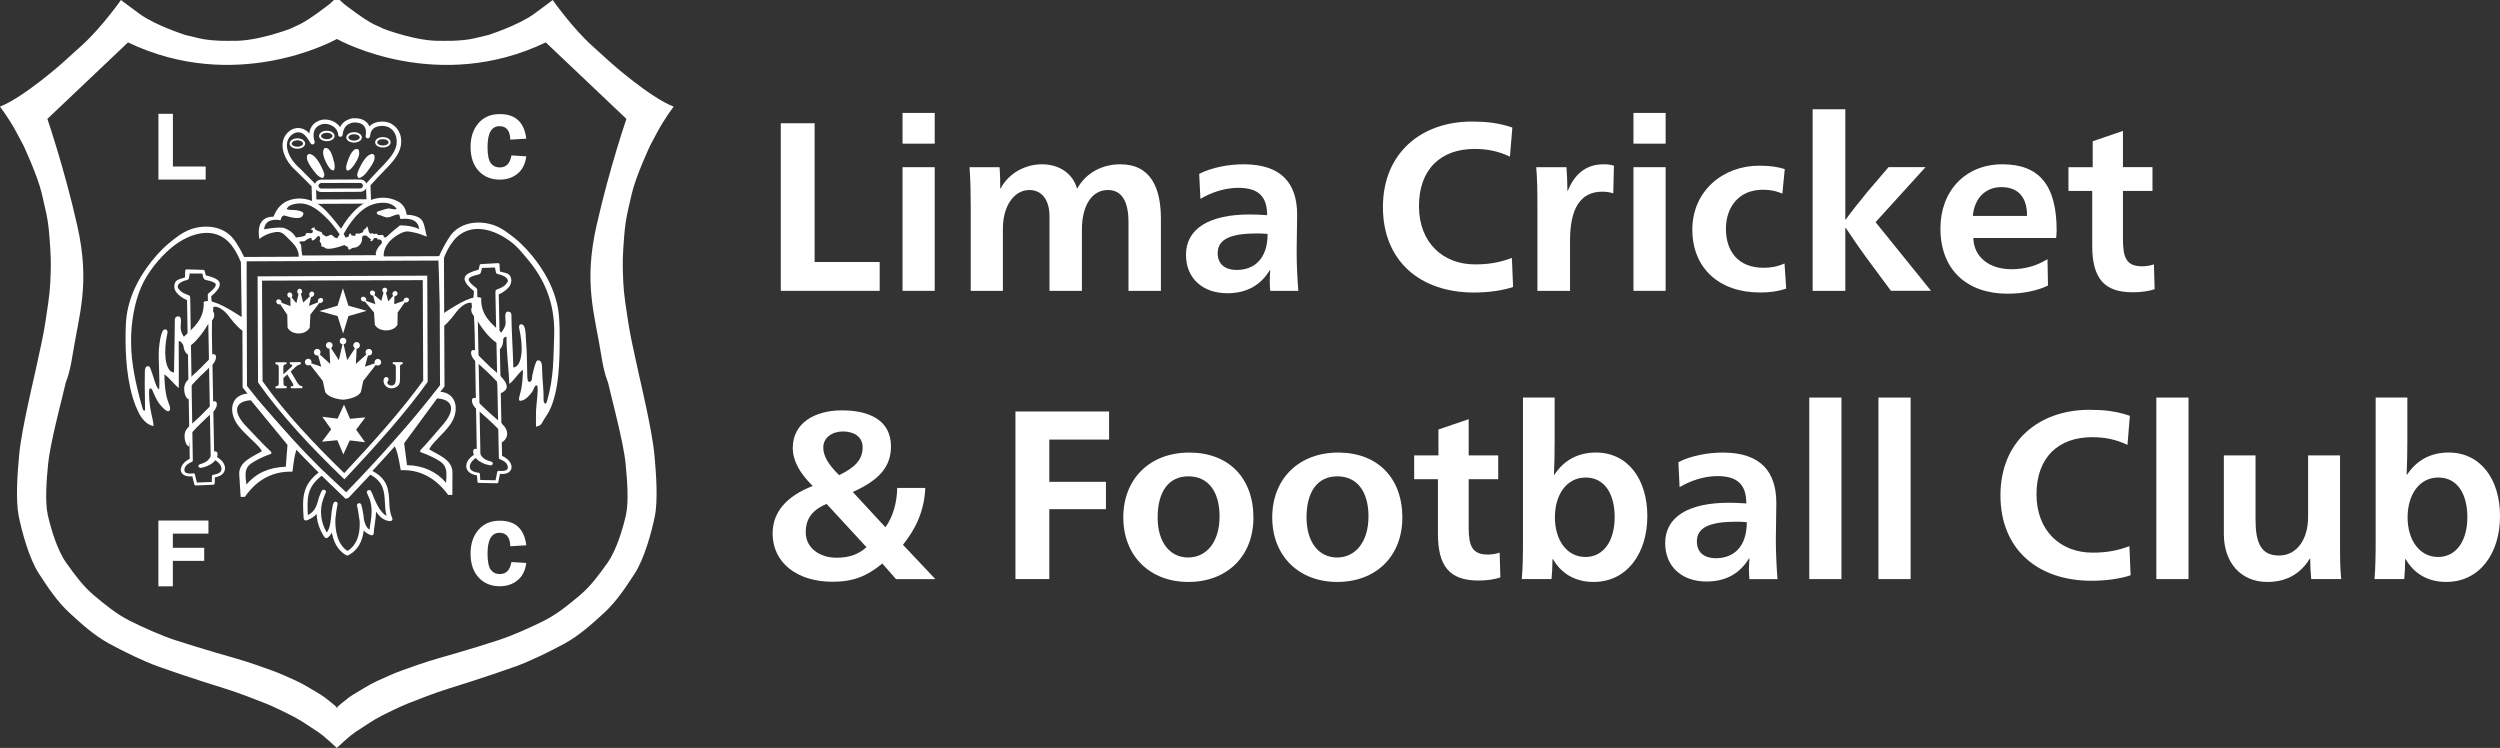<svg width="244" height="73" viewBox="0 0 244 73" fill="none" xmlns="http://www.w3.org/2000/svg">
<rect x="0" y="0" width="244" height="73" fill="#333333" stroke="none"/>
<g clip-path="url(#clip0_572_3497)">
<path d="M76.204 12.029H79.507V25.573H85.856V28.386H76.204V12.029Z" fill="white"/>
<path d="M88.088 14.021V11.021H91.228V14.021H88.088ZM88.088 16.317H91.228V28.386H88.088V16.314V16.317Z" fill="white"/>
<path d="M97.675 18.379C98.448 16.901 100.066 16.035 101.704 16.035C103.343 16.035 104.704 16.901 105.124 18.424C105.992 16.856 107.583 16.035 109.343 16.035C112.344 16.035 113.304 18.379 113.304 21.356V28.386H110.14V21.686C110.14 19.601 109.459 18.545 108.124 18.545C106.625 18.545 105.594 19.975 105.594 22.411V28.386H102.43V21.1C102.43 19.601 101.749 18.545 100.461 18.545C99.007 18.545 97.883 20.068 97.883 22.295V28.389H94.743V20.07C94.743 18.922 94.72 17.611 94.627 16.32H97.556C97.604 16.835 97.625 17.774 97.625 18.384H97.672L97.675 18.379Z" fill="white"/>
<path d="M117.041 16.972C118.26 16.339 119.946 16.035 121.376 16.035C125.126 16.035 126.601 17.956 126.601 20.957C126.601 21.87 126.553 23.628 126.553 24.544C126.553 25.974 126.648 27.589 126.717 28.386H123.975C123.951 28.199 123.928 27.776 123.928 27.425C123.928 27.146 123.951 26.747 123.975 26.372H123.928C123.107 27.732 121.795 28.621 119.782 28.621C117.439 28.621 115.753 27.214 115.753 24.871C115.753 22.34 117.98 20.933 121.962 20.933C122.455 20.933 123.11 20.957 123.672 21.002C123.672 19.152 122.803 18.331 120.838 18.331C119.574 18.331 118.215 18.777 117.159 19.408L117.043 16.972H117.041ZM122.687 22.783C120.204 22.783 118.845 23.298 118.845 24.705C118.845 25.76 119.526 26.346 120.719 26.346C122.36 26.346 123.719 25.314 123.719 22.831C123.276 22.786 123.041 22.786 122.69 22.786L122.687 22.783Z" fill="white"/>
<path d="M147.673 28.009C146.644 28.362 145.259 28.55 143.855 28.55C138.583 28.55 134.973 25.457 134.973 20.207C134.973 14.958 138.699 11.865 143.644 11.865C145.048 11.865 146.243 11.981 147.605 12.451L147.37 15.286C146.198 14.745 145.167 14.536 143.903 14.536C140.647 14.536 138.491 16.502 138.491 20.112C138.491 23.723 140.881 25.805 143.95 25.805C145.146 25.805 146.27 25.665 147.56 25.172L147.676 28.006L147.673 28.009Z" fill="white"/>
<path d="M153.025 18.614C153.658 17.02 154.782 16.035 156.492 16.035C156.867 16.035 157.194 16.059 157.521 16.175L157.453 18.872C157.102 18.753 156.772 18.709 156.376 18.709C154.268 18.709 153.236 20.324 153.236 23.464V28.386H150.051V19.904C150.051 18.64 150.027 17.326 149.935 16.317H152.888C152.935 16.859 152.98 17.959 152.98 18.614H153.027H153.025Z" fill="white"/>
<path d="M159.426 14.021V11.021H162.566V14.021H159.426ZM159.426 16.317H162.566V28.386H159.426V16.314V16.317Z" fill="white"/>
<path d="M173.955 18.893C173.393 18.658 172.831 18.518 172.058 18.518C169.691 18.518 168.451 20.229 168.451 22.337C168.451 24.446 169.575 26.135 172.129 26.135C172.855 26.135 173.488 26.019 174.169 25.713L174.332 28.172C173.536 28.431 172.81 28.547 171.778 28.547C167.773 28.547 165.171 26.156 165.171 22.406C165.171 18.656 168.147 16.172 171.686 16.172C172.67 16.172 173.443 16.267 174.193 16.5L173.958 18.891L173.955 18.893Z" fill="white"/>
<path d="M182.209 25.222C181.576 24.356 180.687 23.066 180.148 22.245H180.101V28.386H176.913V10.667H180.101V21.424H180.148C180.642 20.722 181.602 19.526 182.257 18.729L184.32 16.315H187.93L183.056 21.683L188.468 28.383H184.555L182.212 25.219L182.209 25.222Z" fill="white"/>
<path d="M192.595 23.229C192.643 25.079 194.141 26.277 196.321 26.277C197.656 26.277 198.828 25.924 199.836 25.293L199.883 27.872C198.851 28.365 197.469 28.666 195.946 28.666C191.986 28.666 189.386 26.349 189.386 22.293C189.386 18.658 191.801 16.035 195.432 16.035C199.063 16.035 200.728 18.12 200.728 22.48C200.728 22.667 200.704 23.066 200.68 23.229H192.598H192.595ZM197.843 21.073C197.843 19.107 196.859 18.263 195.313 18.263C193.93 18.263 192.714 19.199 192.548 21.073H197.843Z" fill="white"/>
<path d="M201.881 18.637V16.317H204.248V13.787L207.2 12.778V16.315H210.082V18.634H207.2V23.345C207.2 25.172 207.551 25.992 209.074 25.992C209.449 25.992 209.871 25.921 210.222 25.805L210.293 28.22C209.707 28.431 208.934 28.526 208.137 28.526C205.372 28.526 204.2 27.167 204.2 23.979V18.637H201.881Z" fill="white"/>
<path d="M90.308 47.614C90.215 49.982 89.276 51.739 88.128 53.17L91.292 56.521H87.45L86.115 54.999C84.616 56.242 83.257 56.78 81.265 56.78C77.774 56.78 75.407 54.906 75.407 52.072C75.407 49.987 76.742 48.438 79.32 47.432C78.056 46.189 77.375 44.97 77.375 43.706C77.375 41.315 79.484 40.051 82.18 40.051C84.877 40.051 86.959 41.035 86.959 43.566C86.959 45.63 85.719 46.894 83.233 48.018L86.418 51.462C87.144 50.454 87.545 49.095 87.566 47.62H90.308V47.614ZM80.679 49.185C79.085 49.842 78.639 50.826 78.639 51.95C78.639 53.521 80.046 54.434 81.639 54.434C82.763 54.434 83.724 54.175 84.568 53.405L80.679 49.185ZM84.194 43.656C84.194 42.6 83.305 42.109 82.273 42.109C81.241 42.109 80.352 42.695 80.352 43.679C80.352 44.429 80.75 45.25 81.898 46.374C83.397 45.648 84.194 44.896 84.194 43.656Z" fill="white"/>
<path d="M99.108 40.161H108.246V42.903H102.411V47.026H107.94V49.696H102.411V56.516H99.108V40.159V40.161Z" fill="white"/>
<path d="M122.334 50.52C122.334 54.291 119.756 56.798 115.982 56.798C112.209 56.798 109.634 54.246 109.634 50.496C109.634 46.746 112.212 44.17 116.077 44.17C119.943 44.17 122.334 46.678 122.334 50.52ZM112.985 50.52C112.985 52.887 114.156 54.41 115.961 54.41C117.766 54.41 119.03 52.885 119.03 50.404C119.03 47.923 117.882 46.49 115.985 46.49C114.088 46.49 112.985 47.942 112.985 50.52Z" fill="white"/>
<path d="M136.868 50.52C136.868 54.291 134.29 56.798 130.519 56.798C126.748 56.798 124.17 54.246 124.17 50.496C124.17 46.746 126.748 44.17 130.614 44.17C134.48 44.17 136.871 46.678 136.871 50.52H136.868ZM127.519 50.52C127.519 52.887 128.69 54.41 130.495 54.41C132.3 54.41 133.564 52.885 133.564 50.404C133.564 47.923 132.416 46.49 130.516 46.49C128.617 46.49 127.516 47.942 127.516 50.52H127.519Z" fill="white"/>
<path d="M138.024 46.77V44.45H140.391V41.919L143.343 40.911V44.447H146.225V46.767H143.343V51.478C143.343 53.304 143.694 54.125 145.217 54.125C145.591 54.125 146.014 54.054 146.365 53.938L146.436 56.352C145.85 56.564 145.077 56.659 144.28 56.659C141.515 56.659 140.343 55.297 140.343 52.111V46.77H138.024Z" fill="white"/>
<path d="M151.523 54.574C151.523 55.252 151.476 56.049 151.431 56.519H148.526C148.621 55.51 148.642 54.175 148.642 52.911V38.802H151.734V42.972C151.734 44.146 151.711 45.41 151.666 46.324H151.713C152.626 44.941 153.985 44.167 155.766 44.167C158.859 44.167 160.78 46.746 160.78 50.377C160.78 54.009 158.788 56.798 155.532 56.798C153.703 56.798 152.368 55.954 151.571 54.574H151.523ZM151.758 50.496C151.758 52.721 152.93 54.362 154.735 54.362C156.54 54.362 157.592 52.747 157.592 50.472C157.592 48.197 156.608 46.606 154.758 46.606C152.909 46.606 151.758 48.269 151.758 50.496Z" fill="white"/>
<path d="M163.809 45.107C165.028 44.474 166.714 44.17 168.145 44.17C171.894 44.17 173.369 46.092 173.369 49.092C173.369 50.005 173.322 51.763 173.322 52.679C173.322 54.109 173.417 55.724 173.485 56.521H170.744C170.72 56.334 170.696 55.912 170.696 55.561C170.696 55.281 170.72 54.883 170.744 54.508H170.696C169.876 55.867 168.564 56.756 166.551 56.756C164.208 56.756 162.522 55.35 162.522 53.006C162.522 50.475 164.749 49.069 168.73 49.069C169.224 49.069 169.878 49.092 170.44 49.137C170.44 47.287 169.572 46.466 167.606 46.466C166.342 46.466 164.983 46.912 163.928 47.546L163.812 45.11L163.809 45.107ZM169.456 50.919C166.973 50.919 165.614 51.433 165.614 52.84C165.614 53.893 166.295 54.481 167.488 54.481C169.129 54.481 170.488 53.45 170.488 50.966C170.045 50.921 169.81 50.921 169.459 50.921L169.456 50.919Z" fill="white"/>
<path d="M176.586 38.802H179.726V56.519H176.586V38.802Z" fill="white"/>
<path d="M183.336 38.802H186.476V56.519H183.336V38.802Z" fill="white"/>
<path d="M207.945 56.144C206.915 56.495 205.53 56.682 204.126 56.682C198.854 56.682 195.244 53.589 195.244 48.34C195.244 43.091 198.97 39.998 203.915 39.998C205.319 39.998 206.514 40.114 207.876 40.584L207.641 43.418C206.469 42.877 205.438 42.669 204.174 42.669C200.918 42.669 198.762 44.635 198.762 48.245C198.762 51.855 201.152 53.938 204.221 53.938C205.417 53.938 206.541 53.795 207.831 53.304L207.947 56.141L207.945 56.144Z" fill="white"/>
<path d="M210.459 38.802H213.599V56.519H210.459V38.802Z" fill="white"/>
<path d="M225.437 54.526C224.663 55.769 223.421 56.798 221.289 56.798C218.734 56.798 217.048 54.948 217.048 52.111V44.447H220.141V50.705C220.141 52.816 220.584 54.22 222.413 54.22C224.241 54.22 225.27 52.557 225.27 50.47V44.447H228.387V52.929C228.387 54.193 228.387 55.508 228.503 56.516H225.574C225.526 56.022 225.481 55.32 225.481 54.523H225.434L225.437 54.526Z" fill="white"/>
<path d="M234.746 54.574C234.746 55.252 234.698 56.049 234.654 56.519H231.748C231.843 55.51 231.865 54.175 231.865 52.911V38.802H234.957V42.972C234.957 44.146 234.933 45.41 234.888 46.324H234.936C235.849 44.941 237.208 44.167 238.989 44.167C242.082 44.167 244.003 46.746 244.003 50.377C244.003 54.009 242.01 56.798 238.754 56.798C236.926 56.798 235.59 55.954 234.793 54.574H234.746ZM234.981 50.496C234.981 52.721 236.152 54.362 237.957 54.362C239.762 54.362 240.815 52.747 240.815 50.472C240.815 48.197 239.831 46.606 237.981 46.606C236.131 46.606 234.981 48.269 234.981 50.496Z" fill="white"/>
<path d="M60.989 22.311C60.878 23.361 60.751 25.198 60.783 26.145C60.815 27.093 60.812 28.051 61.039 29.613C61.266 31.175 61.406 32.112 61.662 33.347C61.92 34.58 62.416 36.813 62.416 36.813C62.416 36.813 62.883 38.834 63.102 39.913C63.321 40.993 63.733 42.869 63.883 44.519C64.034 46.168 64.229 48.805 63.915 50.367C63.601 51.929 62.889 54.529 61.947 55.98C61.005 57.432 60.11 58.759 58.952 59.823C57.793 60.886 56.572 62 55.118 62.8C53.661 63.599 51.693 64.549 50.379 65.022C49.064 65.497 47.223 66.114 45.856 66.55C44.489 66.985 42.966 67.442 41.594 67.967C40.222 68.495 39.452 68.78 38.565 69.213C37.681 69.646 36.887 69.989 35.847 70.688C34.807 71.39 34.572 71.443 33.588 72.343C33.237 72.662 33.016 72.865 32.871 72.997C32.725 72.865 32.504 72.662 32.153 72.343C31.169 71.443 30.934 71.387 29.894 70.688C28.854 69.986 28.06 69.646 27.176 69.213C26.292 68.78 25.522 68.492 24.147 67.967C22.775 67.439 21.252 66.985 19.885 66.55C18.518 66.114 16.677 65.497 15.363 65.022C14.049 64.547 12.077 63.597 10.623 62.8C9.167 62 7.948 60.886 6.789 59.823C5.631 58.759 4.737 57.432 3.794 55.98C2.852 54.529 2.14 51.929 1.826 50.367C1.512 48.805 1.707 46.166 1.858 44.519C2.008 42.872 2.42 40.99 2.639 39.913C2.858 38.837 3.325 36.813 3.325 36.813C3.325 36.813 3.824 34.58 4.079 33.347C4.338 32.115 4.478 31.175 4.702 29.613C4.929 28.051 4.926 27.09 4.958 26.145C4.99 25.198 4.866 23.361 4.752 22.311C4.642 21.26 4.496 20.701 4.09 18.933C3.684 17.165 2.285 14.185 2.285 14.185L1.573 12.855C0.86 11.525 -0.005 10.406 -0.005 10.406C2.309 9.506 6.082 6.154 6.082 6.154L7.998 4.42C9.916 2.692 11.806 -0 11.806 -0C11.806 -0 12.091 0.235 13.624 1.356C15.157 2.478 18.086 3.415 18.086 3.415L19.434 3.737C20.783 4.059 22.709 3.98 22.709 3.98C25.015 4.072 28.285 2.821 28.285 2.821L29.224 2.388C30.163 1.958 32.158 0.401 32.158 0.401L32.876 -0.259L33.594 0.401C33.594 0.401 35.586 1.955 36.525 2.388L37.465 2.821C37.465 2.821 40.734 4.072 43.04 3.98C43.04 3.98 44.967 4.059 46.315 3.737L47.663 3.415C47.663 3.415 50.592 2.475 52.125 1.356C53.658 0.235 53.943 -0 53.943 -0C53.943 -0 55.83 2.692 57.746 4.426L59.661 6.159C59.661 6.159 63.435 9.511 65.749 10.411C65.749 10.411 64.883 11.53 64.171 12.86L63.459 14.19C63.459 14.19 62.06 17.17 61.654 18.938C61.247 20.706 61.102 21.263 60.991 22.316L60.989 22.311ZM59.355 37.369L59.049 36.002C59.134 36.39 59.245 36.889 59.355 37.369ZM59.371 37.433L59.355 37.369C59.363 37.401 59.369 37.42 59.371 37.433ZM59.377 37.456C59.377 37.456 59.374 37.446 59.371 37.433L59.377 37.456ZM61.073 45.371C60.936 43.999 60.561 42.434 60.361 41.537C60.16 40.639 59.735 38.956 59.735 38.956C59.735 38.956 59.548 38.19 59.353 37.372V37.367C59.305 37.177 58.994 36.623 58.696 34.749C58.041 30.629 56.938 27.7 58.221 22.02C59.503 16.344 61.139 11.604 61.139 11.604L53.268 4.138C42.821 9.142 33.369 4.075 32.892 3.811V3.797C32.892 3.797 32.884 3.803 32.881 3.803C32.879 3.803 32.871 3.797 32.871 3.797V3.811C32.393 4.072 22.941 9.139 12.494 4.138L4.623 11.604C4.623 11.604 6.259 16.344 7.541 22.02C8.824 27.702 7.721 30.629 7.066 34.749C6.768 36.623 6.457 37.179 6.409 37.367V37.372C6.214 38.19 6.027 38.956 6.027 38.956C6.027 38.956 5.602 40.639 5.401 41.537C5.201 42.434 4.826 43.999 4.689 45.371C4.552 46.743 4.375 48.939 4.66 50.24C4.945 51.541 5.594 53.705 6.452 54.914C7.309 56.123 8.125 57.229 9.18 58.113C10.236 58.997 11.347 59.926 12.674 60.591C13.998 61.256 15.795 62.048 16.991 62.441C18.189 62.837 19.867 63.349 21.112 63.713C22.358 64.074 23.746 64.454 24.997 64.892C26.247 65.331 26.949 65.568 27.757 65.93C28.564 66.291 29.285 66.576 30.232 67.159C31.179 67.743 31.393 67.788 32.29 68.537C32.522 68.73 32.688 68.87 32.815 68.975V69.081C32.834 69.065 32.857 69.046 32.879 69.028C32.9 69.046 32.923 69.065 32.942 69.081V68.975C33.069 68.87 33.237 68.73 33.467 68.537C34.364 67.788 34.578 67.743 35.525 67.159C36.472 66.576 37.195 66.291 38 65.93C38.808 65.568 39.51 65.331 40.76 64.892C42.011 64.454 43.399 64.074 44.645 63.713C45.89 63.351 47.568 62.837 48.766 62.441C49.964 62.045 51.758 61.256 53.083 60.591C54.408 59.926 55.521 58.997 56.577 58.113C57.632 57.229 58.448 56.123 59.305 54.914C60.163 53.705 60.812 51.541 61.097 50.24C61.382 48.939 61.205 46.743 61.068 45.371H61.073ZM6.415 37.369C6.523 36.889 6.636 36.39 6.721 36.002L6.415 37.369ZM6.394 37.456L6.399 37.433C6.396 37.446 6.394 37.454 6.394 37.456ZM6.399 37.433C6.402 37.42 6.407 37.401 6.415 37.369L6.399 37.433Z" fill="white"/>
<path d="M38.272 12.132V12.124H38.269C38.222 12.095 38.159 12.071 38.098 12.031C38.037 12.005 37.974 11.984 37.91 11.957C37.589 11.854 37.235 11.833 36.844 11.91C36.523 11.984 36.256 12.121 36.048 12.34C36.011 12.229 35.953 12.132 35.884 12.044C35.686 11.812 35.412 11.638 35.047 11.575C34.921 11.548 34.8 11.54 34.66 11.54C34.475 11.527 34.322 11.548 34.177 11.598C34.047 11.641 33.902 11.707 33.768 11.775L33.76 11.783H33.747V11.794L33.712 11.815H33.707C33.646 11.847 33.599 11.892 33.549 11.934L33.543 11.944L33.404 12.074C33.324 12.171 33.256 12.282 33.198 12.401C33.042 12.195 32.842 12.018 32.62 11.894C32.309 11.72 31.952 11.654 31.622 11.667C31.459 11.68 31.303 11.707 31.153 11.77C31.063 11.804 30.968 11.857 30.865 11.91C30.775 11.968 30.683 12.034 30.609 12.108C30.38 12.34 30.221 12.636 30.187 13.032C30.081 12.91 29.976 12.81 29.857 12.725H29.847C29.759 12.667 29.688 12.628 29.609 12.591C29.525 12.559 29.435 12.533 29.353 12.52C28.928 12.43 28.506 12.572 28.181 12.847L28.171 12.865L28.06 12.96C27.59 13.441 27.501 14.058 27.627 14.668C27.754 15.243 28.081 15.818 28.466 16.249C28.535 16.32 28.606 16.402 28.683 16.47C28.981 16.75 29.258 17.03 29.628 17.399C29.849 17.626 30.102 17.887 30.414 18.188L30.451 19.687C30.459 19.803 30.562 19.898 30.675 19.898L35.995 19.875C36.119 19.875 36.217 19.774 36.217 19.664L36.158 18.091C36.559 17.634 36.942 17.236 37.288 16.879C38.13 16.011 38.776 15.343 39.027 14.575C39.08 14.43 39.108 14.288 39.135 14.148C39.151 14.013 39.159 13.876 39.159 13.744C39.148 13.045 38.805 12.456 38.272 12.134M38.702 14.09C38.684 14.198 38.655 14.319 38.612 14.438C38.388 15.119 37.773 15.758 36.966 16.586C36.607 16.969 36.198 17.383 35.77 17.872C35.739 17.914 35.718 17.967 35.718 18.019L35.77 19.447L30.881 19.468L30.839 18.093L30.778 17.953C30.443 17.624 30.166 17.341 29.926 17.098C29.572 16.734 29.29 16.447 28.978 16.162C28.926 16.098 28.862 16.04 28.794 15.961C28.448 15.581 28.16 15.087 28.05 14.578C27.947 14.095 28.01 13.623 28.366 13.256L28.456 13.174L28.472 13.166C28.694 12.973 28.986 12.865 29.266 12.931C29.324 12.942 29.377 12.952 29.432 12.973C29.49 12.997 29.546 13.029 29.593 13.071H29.604C29.728 13.153 29.841 13.28 29.955 13.422C30.071 13.586 30.195 13.776 30.308 13.976C30.345 14.079 30.459 14.111 30.559 14.092C30.678 14.056 30.738 13.942 30.704 13.823C30.501 13.137 30.625 12.678 30.905 12.414C30.963 12.361 31.029 12.308 31.097 12.269C31.158 12.229 31.229 12.184 31.314 12.163C31.414 12.118 31.522 12.095 31.636 12.092C31.894 12.074 32.169 12.139 32.398 12.269C32.638 12.39 32.828 12.58 32.931 12.823C32.971 12.918 32.997 13.021 33.005 13.137C33.005 13.253 33.092 13.343 33.208 13.351C33.33 13.361 33.433 13.272 33.441 13.153C33.472 12.818 33.58 12.53 33.739 12.338L33.823 12.253L33.839 12.245L33.939 12.166L33.971 12.148H33.979V12.139C34.098 12.079 34.203 12.029 34.309 11.994C34.406 11.965 34.52 11.952 34.649 11.955C34.755 11.955 34.863 11.963 34.953 11.981C35.214 12.034 35.409 12.148 35.53 12.303C35.665 12.467 35.728 12.686 35.718 12.942V13.034C35.707 13.111 35.691 13.19 35.683 13.272C35.673 13.388 35.76 13.496 35.881 13.504C35.989 13.509 36.087 13.435 36.114 13.327C36.129 13.253 36.143 13.166 36.148 13.09C36.187 12.889 36.267 12.736 36.372 12.615C36.515 12.467 36.699 12.382 36.931 12.324C37.248 12.258 37.531 12.279 37.771 12.361C37.821 12.38 37.868 12.393 37.908 12.414L38.04 12.477C38.449 12.731 38.702 13.19 38.718 13.742C38.718 13.852 38.718 13.966 38.697 14.085" fill="white"/>
<path d="M31.356 17.531L35.14 17.515C35.327 17.515 35.488 17.584 35.612 17.695C35.72 17.803 35.797 17.953 35.797 18.112C35.797 18.28 35.723 18.436 35.615 18.537C35.493 18.653 35.333 18.721 35.15 18.721L31.366 18.742C31.179 18.74 31.018 18.671 30.902 18.555C30.783 18.457 30.709 18.302 30.709 18.148V18.135C30.709 17.972 30.783 17.826 30.902 17.71C31.018 17.602 31.174 17.531 31.356 17.531ZM35.148 17.853L31.356 17.861C31.285 17.869 31.224 17.9 31.169 17.945C31.116 17.988 31.084 18.061 31.084 18.135V18.148C31.084 18.215 31.113 18.275 31.169 18.328C31.221 18.373 31.285 18.402 31.356 18.402H31.366L35.15 18.391C35.224 18.391 35.288 18.354 35.338 18.315C35.391 18.262 35.42 18.193 35.425 18.112C35.42 18.046 35.391 17.972 35.338 17.93C35.29 17.885 35.224 17.853 35.148 17.853Z" fill="white"/>
<path d="M37.889 13.507C37.755 13.425 37.573 13.38 37.372 13.38H37.367C37.158 13.38 36.982 13.427 36.852 13.509C36.705 13.607 36.615 13.741 36.615 13.889C36.615 14.037 36.705 14.172 36.855 14.267C36.99 14.346 37.172 14.393 37.372 14.393C37.578 14.393 37.752 14.346 37.887 14.261C38.035 14.166 38.127 14.037 38.127 13.889C38.127 13.741 38.035 13.604 37.887 13.509M37.781 14.1C37.676 14.166 37.536 14.203 37.372 14.203C37.214 14.203 37.066 14.166 36.961 14.1C36.871 14.05 36.821 13.971 36.821 13.892C36.821 13.818 36.873 13.747 36.958 13.683C37.066 13.617 37.209 13.581 37.372 13.581C37.536 13.581 37.678 13.615 37.784 13.683C37.874 13.741 37.926 13.813 37.926 13.889C37.926 13.966 37.871 14.045 37.784 14.1" fill="white"/>
<path d="M35.317 13.406C35.317 13.258 35.224 13.126 35.069 13.037C34.939 12.952 34.755 12.899 34.559 12.899H34.549C34.356 12.899 34.171 12.957 34.032 13.037C33.892 13.134 33.797 13.266 33.797 13.411V13.417C33.797 13.556 33.897 13.694 34.037 13.784C34.169 13.868 34.356 13.918 34.559 13.918C34.76 13.918 34.945 13.86 35.077 13.781C35.224 13.688 35.317 13.554 35.317 13.411V13.406ZM35.114 13.411C35.114 13.485 35.055 13.556 34.968 13.615C34.868 13.683 34.718 13.717 34.559 13.726C34.404 13.726 34.251 13.686 34.15 13.617C34.055 13.562 34.005 13.491 34.005 13.411C34.005 13.332 34.058 13.264 34.15 13.2C34.245 13.137 34.391 13.1 34.557 13.1C34.71 13.1 34.865 13.137 34.966 13.2C35.047 13.258 35.111 13.324 35.111 13.409L35.114 13.411Z" fill="white"/>
<path d="M32.414 12.895C32.282 12.805 32.095 12.757 31.902 12.763H31.894C31.696 12.763 31.504 12.807 31.377 12.895C31.235 12.995 31.14 13.121 31.137 13.275C31.14 13.425 31.237 13.557 31.377 13.644C31.514 13.729 31.696 13.779 31.902 13.779C32.1 13.779 32.279 13.726 32.414 13.641C32.565 13.549 32.654 13.422 32.654 13.272C32.654 13.127 32.565 12.99 32.414 12.897M32.454 13.277C32.454 13.348 32.396 13.422 32.309 13.475C32.206 13.546 32.066 13.586 31.902 13.586C31.738 13.586 31.591 13.546 31.491 13.478C31.398 13.428 31.337 13.356 31.337 13.277C31.337 13.198 31.398 13.127 31.485 13.066C31.591 13 31.736 12.96 31.894 12.96H31.902C32.063 12.958 32.206 13 32.309 13.061C32.398 13.127 32.454 13.193 32.454 13.269V13.277Z" fill="white"/>
<path d="M29.543 13.633C29.411 13.552 29.221 13.502 29.023 13.502C28.825 13.502 28.638 13.559 28.506 13.639C28.356 13.736 28.269 13.866 28.266 14.008C28.266 14.161 28.356 14.296 28.506 14.38C28.638 14.467 28.823 14.515 29.029 14.515C29.234 14.515 29.411 14.467 29.543 14.378C29.694 14.283 29.781 14.156 29.781 14.008C29.781 13.86 29.688 13.726 29.543 13.631M29.58 14.008C29.58 14.087 29.522 14.156 29.435 14.219C29.329 14.28 29.182 14.322 29.029 14.322C28.868 14.322 28.717 14.285 28.614 14.225C28.519 14.156 28.472 14.09 28.472 14.008C28.472 13.932 28.519 13.866 28.612 13.797C28.715 13.739 28.862 13.691 29.023 13.691C29.179 13.691 29.329 13.734 29.435 13.797C29.517 13.863 29.58 13.926 29.58 14.008Z" fill="white"/>
<path d="M36.359 15.99C36.47 15.79 36.536 15.621 36.552 15.476C36.573 15.357 36.565 15.251 36.536 15.169C36.509 15.122 36.475 15.077 36.433 15.056C36.393 15.03 36.335 15.016 36.267 15.03C36.169 15.043 36.058 15.098 35.926 15.196C35.823 15.278 35.712 15.378 35.623 15.502C35.52 15.626 35.428 15.771 35.335 15.932C35.222 16.135 35.084 16.389 34.987 16.616C34.9 16.837 34.839 17.03 34.871 17.143C34.9 17.267 34.947 17.341 35.008 17.363C35.084 17.381 35.211 17.334 35.385 17.215C35.464 17.165 35.546 17.093 35.623 17.004C35.707 16.919 35.789 16.824 35.871 16.708V16.698C36.084 16.434 36.243 16.196 36.354 15.99" fill="white"/>
<path d="M31.892 14.451C31.807 14.435 31.738 14.441 31.654 14.47C31.567 14.604 31.535 14.755 31.535 14.913C31.538 15.098 31.596 15.301 31.686 15.549C31.791 15.808 31.981 16.167 32.158 16.391L32.248 16.497L32.332 16.562C32.438 16.626 32.52 16.647 32.556 16.623C32.617 16.602 32.641 16.512 32.665 16.354C32.67 16.275 32.667 16.185 32.654 16.09C32.641 15.998 32.628 15.892 32.596 15.776L32.588 15.765C32.522 15.48 32.456 15.243 32.374 15.053C32.303 14.866 32.227 14.731 32.132 14.631C32.063 14.53 31.973 14.48 31.892 14.451Z" fill="white"/>
<path d="M41.006 21.318C40.687 21.078 40.262 20.981 39.692 20.957C39.602 20.294 39.27 19.859 38.768 19.619C37.259 18.885 35.668 19.487 34.591 20.585C34.098 21.086 33.689 21.63 33.285 22.321C32.63 21.485 31.984 20.659 31.335 20.131C30.44 19.395 29.079 19.123 27.965 19.653C27.401 19.925 26.976 20.429 26.701 21.144C25.559 21.157 25.084 21.894 25.308 23.324C25.704 23.021 26.084 22.844 26.464 22.741C27.379 22.498 27.551 22.672 28.145 23.285C28.438 23.575 28.723 23.857 28.891 24.126C29.097 24.483 29.195 24.81 29.142 25.108L37.483 25.23C37.385 24.765 37.491 24.311 37.792 23.865C38.145 23.324 38.76 22.923 39.193 22.73C39.589 22.551 39.8 22.556 40.383 22.683C40.868 22.786 41.164 22.902 41.655 23.097C41.446 22.268 41.425 21.638 41.006 21.321M28.883 23.184C28.638 22.733 28.221 22.419 27.63 22.224C27.068 22.176 26.424 22.263 25.78 22.382C25.82 21.743 26.321 21.308 27.385 21.493C27.435 21.221 27.559 21.004 27.788 21.039C28.308 21.202 28.704 21.282 28.986 21.282C29.168 21.282 29.306 21.252 29.401 21.197C29.514 21.12 29.625 20.944 29.617 20.822C29.607 20.741 29.53 20.714 29.448 20.664C29.335 20.593 29.147 20.55 28.913 20.516C28.651 20.474 28.292 20.527 27.97 20.416C28.116 20.06 28.535 19.938 28.886 19.885C30.031 19.695 30.928 20.379 31.707 21.118C32.256 21.633 32.723 22.229 33.153 22.878L32.905 23.256L32.776 23.221C32.578 23.163 32.451 22.915 32.298 22.915C32.166 22.915 31.886 23.163 31.752 23.039C31.651 22.944 31.43 22.915 31.43 22.728C31.43 22.577 30.696 22.577 30.696 22.203C30.696 22.137 30.277 22.329 30.38 22.422C30.438 22.485 30.538 22.398 30.538 22.546C30.538 23.013 29.831 22.517 29.839 22.891C29.839 23.076 29.2 23.142 28.881 23.179M36.987 24.045L36.747 24.433L36.723 24.564C36.705 24.593 36.67 24.673 36.67 24.723L36.705 24.905L29.543 24.937C29.424 24.926 29.424 24.071 29.385 23.928C29.324 23.686 28.936 23.562 29.562 23.554C29.881 23.554 29.794 23.411 30.01 23.351C30.084 23.329 30.198 23.224 30.327 23.224C30.475 23.219 30.374 23.403 30.44 23.443C30.802 23.609 31.063 22.59 31.256 23.253C31.256 23.329 31.198 23.456 31.2 23.514C31.2 23.625 31.353 23.72 31.353 23.81C31.353 24.232 31.483 23.973 31.694 24.171C32.018 24.485 33.187 24.058 33.636 23.91C33.636 24.021 33.979 24.039 33.979 24.184C33.979 24.591 34.303 24.184 34.491 24.182C34.968 24.182 35.338 23.773 35.338 23.319C35.338 23.076 35.356 22.984 35.644 22.981C35.834 22.981 35.966 23.221 36.158 23.319C36.306 23.385 36.158 23.366 36.158 23.424C36.158 23.701 36.391 23.459 36.422 23.385C36.517 23.198 36.554 23.234 36.721 23.234C36.903 23.234 36.821 23.332 36.821 23.332C36.821 23.451 37.275 23.2 37.275 23.701C37.201 23.839 37.085 23.95 36.99 24.047M39.035 21.999C38.586 22.34 38.159 22.709 37.707 23.139L37.66 23.155L37.636 23.168H37.549L37.47 23.155L37.449 23.071V23.052L37.428 23.01L37.414 22.976L37.396 22.939L37.322 22.926L37.24 22.939H36.903C36.792 22.939 36.86 22.878 36.86 22.828L36.681 22.807L36.52 22.846C36.48 22.828 36.335 22.73 36.29 22.778C36.272 22.794 36.148 22.794 36.09 22.794C36.09 22.728 35.974 22.656 35.974 22.54V22.453L35.918 22.337V22.284L35.879 22.147L35.749 22.108L35.763 22.237L35.734 22.274L35.644 22.321C35.628 22.356 35.596 22.392 35.538 22.392C35.491 22.392 35.47 22.495 35.47 22.543L35.401 22.67L35.193 22.762C35.145 22.762 35.119 22.762 35.087 22.799H34.934C34.868 22.799 34.76 22.741 34.707 22.846L34.678 22.894L34.691 22.984L34.602 23.037L34.449 22.984L34.361 23.002C34.235 23.002 34.309 22.831 34.208 22.786L34.171 22.812L34.121 22.831C34.09 22.846 34.034 22.965 34.034 23.018C34.034 23.147 33.989 23.102 33.897 23.131C33.865 23.153 33.689 23.216 33.689 23.153L33.675 23.066C33.675 23.039 33.554 22.894 33.53 22.849C34.039 21.907 34.586 21.208 35.121 20.717C35.443 20.424 35.768 20.21 36.084 20.067C36.945 19.677 38.193 19.622 38.715 20.381C38.425 20.521 38.151 20.31 37.85 20.352C37.562 20.397 37.335 20.516 37 20.595C36.694 20.682 36.749 20.817 36.837 20.901C36.926 20.975 37.056 20.988 37.166 21.026C37.409 21.115 37.581 21.223 37.81 21.218C38.206 21.223 38.441 20.915 38.958 20.93L39.085 21.374C40.219 21.25 40.829 21.58 40.913 22.363C40.362 22.097 39.731 21.994 39.048 21.997" fill="white"/>
<path d="M22.767 23.3C21.746 22.018 19.946 21.881 18.534 22.408C17.774 22.693 17.128 23.219 16.532 23.704C15.761 24.332 14.972 25.208 14.344 26.101C13.492 27.296 12.822 28.626 12.497 30.056C12.249 31.139 12.249 32.3 12.257 33.382C12.267 35.535 12.552 38.425 13.595 40.391C13.753 40.692 13.956 40.972 14.239 41.217C14.466 41.423 14.735 41.526 14.983 41.587C14.983 41.312 14.89 40.858 14.764 40.341C14.603 39.652 14.5 38.496 14.571 38.024C14.595 37.903 14.618 37.908 14.669 37.9C14.761 37.884 14.869 38.042 14.938 38.235C15.07 38.565 15.286 39.058 15.584 39.446C15.904 39.845 16.236 40.167 16.471 40.138C16.817 39.877 16.41 39.452 16.231 38.583C16.102 37.958 16.051 37.227 16.046 36.533C16.616 36.95 16.999 37.53 17.447 37.871C17.466 36.707 17.45 34.91 17.442 33.326C17.674 33.102 17.975 34.063 18.278 33.925C19.186 33.503 20.88 31.239 20.82 29.972C21.128 29.806 21.843 30.186 22.339 30.872C22.886 31.603 23.564 32.316 23.846 32.342L24.031 25.546C23.78 24.892 23.157 23.77 22.77 23.298M19.88 29.465C19.962 31.157 18.898 31.965 17.946 32.867C17.798 32.651 17.664 32.395 17.632 32.031C17.613 31.84 17.685 31.468 17.656 31.194C17.632 31.006 17.584 30.872 17.368 30.872C17.228 30.883 17.088 30.972 17.065 31.146C17.062 32.875 17.007 34.617 16.98 36.351C16.532 36.343 16.252 35.797 16.157 34.97C16.083 34.282 16.141 33.398 16.349 32.455C16.371 32.081 15.999 32.038 15.838 32.379C15.666 32.78 15.574 33.368 15.51 34.076C15.437 35.16 15.619 36.952 15.531 38.011C15.349 37.931 15.202 37.533 15.056 37.071C14.935 36.72 14.832 36.335 14.713 36.045C14.595 35.762 14.595 35.741 14.415 35.746C14.125 35.757 14.136 36.176 14.136 36.39C14.125 36.731 14.125 37.066 14.125 37.401C14.125 38.182 14.138 38.966 14.154 39.755C14.154 39.832 14.183 40.056 14.104 40.082C13.977 40.109 13.935 39.903 13.906 39.834C13.225 37.438 12.8 35.406 12.793 33.376C12.777 31.489 13.125 29.552 13.761 28.064C14.315 26.736 15.481 25.198 16.78 24.132C18.484 22.749 20.98 21.931 22.564 23.894C22.941 24.367 23.258 24.945 23.514 25.607L23.587 30.946C21.959 29.874 20.535 29.125 19.88 29.465Z" fill="white"/>
<path d="M21.962 45.664V45.651C21.962 45.593 21.946 45.532 21.933 45.464C21.915 45.395 21.886 45.326 21.854 45.268C21.703 44.975 21.397 44.688 20.904 44.458C20.833 40.689 20.762 36.894 20.688 33.12C20.666 32.228 20.709 31.402 20.698 30.513C20.69 30.307 20.701 30.059 20.701 29.877C20.698 29.55 20.622 29.246 20.614 28.914C21.083 28.529 21.419 28.117 21.45 27.782C21.49 27.402 21.141 27.13 20.091 26.876L19.978 26.454C19.965 26.388 19.899 26.338 19.835 26.338L18.223 26.291C18.144 26.291 18.081 26.341 18.075 26.417L18.052 27.082C17.687 27.193 17.363 27.259 17.197 27.428C17.046 27.578 17.012 27.813 17.012 27.995C17.012 28.167 17.099 28.394 17.228 28.552C17.426 28.806 17.777 29.093 18.255 29.297L18.519 44.777C18.099 44.978 17.811 45.276 17.709 45.564C17.648 45.696 17.629 45.841 17.658 45.973C17.695 46.11 17.764 46.226 17.89 46.324C18.073 46.456 18.368 46.527 18.772 46.493L18.962 47.274C18.983 47.345 19.054 47.387 19.115 47.382L20.817 47.311C20.896 47.311 20.949 47.25 20.957 47.171L20.97 46.598C21.057 46.577 21.141 46.564 21.21 46.532C21.292 46.517 21.368 46.48 21.44 46.448C21.812 46.271 21.959 45.991 21.959 45.696V45.664H21.962ZM21.616 45.741C21.614 45.925 21.577 46.073 21.316 46.197C21.263 46.224 21.197 46.25 21.126 46.266C21.049 46.295 20.973 46.313 20.88 46.329L20.812 46.34C20.738 46.345 20.69 46.406 20.688 46.466L20.672 47.042L19.215 47.094L19.02 46.3C19.004 46.226 18.936 46.179 18.856 46.2C18.532 46.245 18.231 46.224 18.086 46.094C17.988 46.005 17.964 45.854 18.041 45.64C18.141 45.403 18.334 45.252 18.73 45.078C18.788 45.06 18.819 45.007 18.819 44.949L18.566 29.128C18.571 29.07 18.545 28.866 18.484 28.845C18.017 28.658 17.709 28.536 17.55 28.336C17.453 28.209 17.344 28.106 17.344 28.001C17.334 27.898 17.376 27.792 17.474 27.697C17.6 27.555 17.864 27.425 18.215 27.338C18.276 27.32 18.424 27.267 18.426 27.206L18.516 26.692L19.753 26.7L19.822 27.027C19.912 27.383 20.149 27.317 20.474 27.415C20.915 27.541 21.073 27.655 21.057 27.808C21.036 28.04 20.777 28.291 20.331 28.645L20.279 28.75L20.564 44.577C20.561 44.64 20.59 44.69 20.645 44.714C21.11 44.933 21.413 45.181 21.532 45.442L21.595 45.577L21.614 45.712V45.741H21.616Z" fill="white"/>
<path d="M18.334 34.603L18.632 33.342C19.26 32.658 19.912 32.007 20.601 31.378C20.928 31.051 21.049 30.682 20.722 30.27L20.379 30.764C19.98 31.159 19.6 31.582 19.197 31.967C18.445 32.658 17.978 32.978 17.912 33.458C17.867 33.812 17.964 34.374 18.334 34.606" fill="white"/>
<path d="M18.418 38.981L18.656 37.659C19.268 36.968 19.933 36.324 20.614 35.696C21.147 35.287 21.281 34.45 20.722 34.577L20.403 35.081C19.999 35.474 19.624 35.902 19.21 36.274C18.809 36.649 18.5 36.91 18.273 37.153C18.009 37.443 17.933 37.823 17.996 38.237C18.044 38.517 18.131 38.847 18.416 38.984" fill="white"/>
<path d="M18.439 43.582L18.693 42.254C19.323 41.568 19.996 40.919 20.69 40.294C21.229 39.887 21.371 39.045 20.817 39.175L20.474 39.679C20.067 40.069 19.693 40.499 19.268 40.874C18.869 41.249 18.548 41.51 18.326 41.75C18.049 42.041 17.967 42.418 18.03 42.832C18.075 43.112 18.149 43.444 18.439 43.584" fill="white"/>
<path d="M20.753 45.181C21.292 44.775 21.44 43.943 20.878 44.065C20.674 44.36 20.484 44.783 20.194 45.007C20.017 45.131 19.793 45.231 19.526 45.303C19.257 45.416 19.347 45.606 19.54 45.672C19.753 45.643 19.957 45.59 20.157 45.514C20.366 45.429 20.561 45.329 20.756 45.184" fill="white"/>
<path d="M24.603 38.412C22.508 38.272 22.173 40.148 23.268 41.568C23.461 41.811 23.672 42.043 23.896 42.262C24.606 42.99 25.348 43.574 25.564 44.03C24.743 44.556 23.34 45.007 23.347 46.234L23.487 48.496H23.896C25.147 46.706 26.741 45.983 28.543 46.036C28.694 44.848 28.791 44.001 29.129 43.529L24.603 38.406V38.412ZM27.894 45.553C26.263 45.606 24.981 46.181 24.052 47.292C23.804 45.645 24.06 45.421 25.319 44.767C25.64 44.6 26.023 44.445 26.488 44.276L26.464 44.104C25.714 43.421 24.743 42.339 23.883 41.452C22.545 39.934 23.165 39.137 24.482 39.066L28.058 43.421L27.894 45.55V45.553Z" fill="white"/>
<path d="M54.352 29.597C54.017 28.167 53.326 26.847 52.474 25.657C51.84 24.776 51.038 23.897 50.265 23.266C49.663 22.794 49.012 22.274 48.257 21.997C46.837 21.482 45.04 21.635 44.024 22.912C43.655 23.395 43.038 24.52 42.779 25.177L43.024 31.967C43.299 31.943 43.972 31.236 44.515 30.481C45.009 29.806 45.721 29.415 46.035 29.581C45.982 30.846 47.682 33.094 48.597 33.514C48.901 33.651 49.191 32.68 49.434 32.904C49.434 34.485 49.679 36.306 49.708 37.472C50.196 37.116 50.492 36.509 51.038 36.081C51.033 36.776 50.97 37.697 50.793 38.309C50.595 39.061 50.526 39.27 51.157 39.016C51.611 38.726 51.972 38.275 52.094 37.945C52.165 37.757 52.268 37.594 52.358 37.607C52.405 37.615 52.442 37.615 52.458 37.728C52.537 38.203 52.365 39.28 52.318 40.051C52.3 40.578 52.318 41.365 52.31 41.645C52.558 41.581 52.753 41.542 52.904 41.273C53.136 40.832 53.41 40.476 53.577 40.169C54.603 38.195 54.627 35.081 54.621 32.925C54.621 31.838 54.614 30.685 54.358 29.6M54.083 32.925C53.999 34.955 54.075 36.739 53.392 39.148C53.257 39.639 53.051 39.296 53.051 39.014C53.067 38.346 53.007 37.683 52.956 37.013C52.933 36.612 52.904 36.219 52.904 35.815C52.898 35.606 52.851 35.182 52.558 35.171C52.389 35.166 52.381 35.195 52.268 35.482C52.157 35.765 52.041 36.229 51.956 36.638C51.888 36.971 51.956 37.198 51.724 37.256C51.539 37.298 51.484 37.198 51.463 36.686C51.431 35.712 51.442 34.527 51.365 33.646C51.302 32.946 51.342 32.286 51.167 31.872C51.007 31.542 50.627 31.582 50.656 31.954C50.864 32.901 50.967 33.785 50.896 34.477C50.819 35.308 50.534 35.849 50.101 35.862C50.057 34.129 49.93 32.413 49.911 30.677C49.888 30.503 49.751 30.415 49.608 30.415C49.389 30.413 49.344 30.55 49.32 30.74C49.299 31.009 49.36 31.381 49.349 31.566C49.315 31.941 49.075 32.242 48.919 32.466C47.969 31.574 46.893 30.769 46.967 29.083C46.31 28.742 44.893 29.5 43.272 30.592L43.299 25.245C43.544 24.588 43.853 24.005 44.233 23.53C45.8 21.553 48.31 22.35 50.017 23.72C50.584 24.179 51.138 24.871 51.619 25.456C53.437 27.668 54.199 30.075 54.083 32.93" fill="white"/>
<path d="M49.867 45.276C49.742 44.983 49.439 44.682 49.001 44.49L48.679 28.734C49.159 28.526 49.505 28.225 49.708 27.969C49.827 27.795 49.906 27.565 49.906 27.388C49.904 27.209 49.846 26.971 49.695 26.816C49.526 26.655 49.186 26.596 48.798 26.499L48.75 25.81C48.748 25.733 48.676 25.678 48.6 25.681L46.948 25.776C46.882 25.776 46.824 25.823 46.814 25.887L46.711 26.322C45.647 26.604 45.304 26.881 45.346 27.272C45.394 27.61 45.758 28.024 46.249 28.402C46.259 28.75 46.188 29.059 46.199 29.383C46.199 29.576 46.225 29.824 46.23 30.041C46.246 30.938 46.32 31.78 46.333 32.688C46.405 36.53 46.471 40.402 46.539 44.223C46.054 44.466 45.755 44.769 45.6 45.07C45.571 45.128 45.552 45.2 45.529 45.266C45.515 45.337 45.507 45.4 45.507 45.469V45.511C45.518 45.804 45.679 46.081 46.064 46.263C46.143 46.295 46.222 46.324 46.31 46.347C46.389 46.371 46.468 46.39 46.552 46.406L46.597 46.999C46.6 47.076 46.663 47.131 46.745 47.131L48.476 47.166C48.55 47.173 48.621 47.131 48.637 47.052L48.8 46.25C49.223 46.289 49.523 46.213 49.698 46.065C49.814 45.96 49.893 45.841 49.917 45.706C49.943 45.569 49.922 45.424 49.864 45.287M49.481 45.83C49.344 45.968 49.038 45.989 48.698 45.954C48.621 45.938 48.55 45.989 48.529 46.065L48.368 46.875L46.874 46.846L46.84 46.276C46.832 46.197 46.774 46.142 46.7 46.136L46.632 46.131C46.547 46.118 46.463 46.102 46.383 46.078C46.307 46.055 46.241 46.033 46.18 46.004C45.919 45.888 45.866 45.738 45.856 45.55V45.516C45.856 45.474 45.856 45.426 45.871 45.384L45.93 45.242C46.048 44.98 46.346 44.706 46.814 44.49C46.869 44.461 46.901 44.408 46.89 44.352L46.576 28.241L46.515 28.133C46.048 27.779 45.774 27.531 45.748 27.299C45.726 27.145 45.877 27.024 46.323 26.887C46.655 26.784 46.898 26.837 46.969 26.475L47.043 26.151L48.307 26.108L48.415 26.639C48.428 26.699 48.568 26.747 48.634 26.758C49.006 26.847 49.265 26.969 49.407 27.111C49.513 27.206 49.555 27.304 49.568 27.417C49.568 27.528 49.45 27.636 49.357 27.755C49.209 27.969 48.895 28.096 48.415 28.291C48.357 28.32 48.352 28.52 48.352 28.586L48.69 44.685C48.69 44.746 48.729 44.793 48.79 44.819C49.191 44.98 49.407 45.133 49.513 45.376C49.6 45.593 49.576 45.738 49.481 45.83Z" fill="white"/>
<path d="M48.721 34.136L48.368 32.862C47.724 32.17 47.033 31.532 46.331 30.912C45.99 30.579 45.853 30.199 46.175 29.771L46.529 30.273C46.948 30.666 47.339 31.088 47.753 31.468C48.531 32.163 49.009 32.477 49.093 32.965C49.154 33.321 49.083 33.889 48.721 34.136Z" fill="white"/>
<path d="M48.848 38.401L48.505 37.25C47.864 36.572 47.178 35.923 46.473 35.3C45.932 34.894 45.761 34.049 46.32 34.17L46.674 34.664C47.088 35.057 47.484 35.487 47.898 35.862C48.31 36.232 48.645 36.49 48.872 36.73C49.146 37.026 49.502 37.406 49.452 37.823C49.407 38.103 49.128 38.253 48.845 38.401" fill="white"/>
<path d="M48.956 43.196L48.687 41.927C48.022 41.243 47.307 40.597 46.576 39.971C46.019 39.57 45.832 38.726 46.407 38.842L46.769 39.346C47.194 39.737 47.602 40.156 48.043 40.534C48.465 40.908 48.806 41.167 49.038 41.41C49.336 41.695 49.542 42.048 49.489 42.465C49.458 42.75 49.231 43.046 48.951 43.199" fill="white"/>
<path d="M46.687 44.949C46.141 44.542 45.961 43.698 46.521 43.811C46.734 44.117 46.948 44.542 47.241 44.756C47.428 44.891 47.658 44.983 47.93 45.044C48.196 45.157 48.114 45.347 47.93 45.429C47.713 45.4 47.508 45.347 47.299 45.279C47.091 45.194 46.893 45.086 46.687 44.951" fill="white"/>
<path d="M41.892 43.861C42.085 43.392 42.755 42.806 43.415 42.077C43.61 41.858 43.813 41.621 43.98 41.378C44.953 39.945 44.539 38.071 42.505 38.23L38.407 43.389C38.76 43.861 38.903 44.695 39.116 45.891C40.855 45.817 42.444 46.535 43.742 48.306H44.151L44.159 46.044C44.101 44.817 42.716 44.379 41.892 43.861ZM43.534 47.113C42.576 46.01 41.301 45.44 39.726 45.397L39.444 43.262L42.66 38.889C43.948 38.953 44.597 39.736 43.378 41.27C42.597 42.159 41.71 43.246 41.029 43.941L41.014 44.112C41.465 44.276 41.847 44.434 42.167 44.593C43.431 45.231 43.689 45.461 43.536 47.11" fill="white"/>
<path d="M38.288 50.565C38.048 50.084 38.019 49.535 37.995 48.992C37.942 47.849 37.882 46.704 36.195 45.886C36.114 45.838 36.008 45.859 35.937 45.928L33.865 48.118L31.567 45.986C31.491 45.907 31.372 45.901 31.29 45.97C30.374 46.64 29.923 47.279 29.723 48.026C29.525 48.757 29.57 49.559 29.636 50.596L29.651 50.662C29.696 50.77 29.823 50.834 29.939 50.784C30.382 50.623 30.683 50.411 30.897 50.163C30.907 50.427 30.95 50.697 31.015 50.974C31.074 51.198 31.15 51.449 31.264 51.694C31.369 51.932 31.496 52.169 31.654 52.407L31.662 52.417L31.68 52.436C31.754 52.523 31.892 52.549 31.989 52.47C32.161 52.335 32.285 52.169 32.385 51.979C32.469 52.407 32.599 52.808 32.786 53.159C32.91 53.373 33.047 53.573 33.216 53.742C33.385 53.927 33.572 54.069 33.791 54.185C33.863 54.228 33.939 54.228 34.016 54.185C34.953 53.684 35.388 52.789 35.499 51.771C35.665 51.966 35.884 52.119 36.19 52.227L36.277 52.251C36.393 52.243 36.488 52.148 36.483 52.035C36.483 51.752 36.533 51.449 36.583 51.119C36.636 50.744 36.694 50.356 36.702 49.929C37.037 50.433 37.475 50.821 38.069 50.865L38.185 50.836C38.291 50.792 38.335 50.662 38.288 50.565ZM36.507 48.625C36.435 48.401 36.343 48.179 36.214 47.941C36.169 47.836 36.037 47.799 35.931 47.844C35.823 47.894 35.77 48.02 35.823 48.126C35.873 48.229 35.934 48.382 36 48.54C36.032 48.614 36.066 48.688 36.1 48.765C36.37 49.622 36.256 50.388 36.158 51.058C36.119 51.28 36.082 51.499 36.069 51.702C35.739 51.478 35.599 51.1 35.517 50.681C35.496 50.467 35.478 50.261 35.435 50.055C35.404 49.839 35.356 49.625 35.298 49.417C35.29 49.364 35.282 49.316 35.264 49.261C35.23 49.155 35.114 49.084 34.997 49.118C34.881 49.15 34.813 49.264 34.847 49.382V49.398L34.879 49.498C34.934 49.728 34.968 49.976 35.003 50.227C35.032 50.398 35.05 50.57 35.084 50.741L35.103 50.871C35.161 52.058 34.871 53.191 33.916 53.769C33.776 53.681 33.654 53.586 33.543 53.468C33.406 53.32 33.282 53.148 33.174 52.958C32.834 52.32 32.707 51.488 32.733 50.654C32.746 50.541 32.762 50.438 32.773 50.327C32.81 50.005 32.847 49.696 32.907 49.417C32.937 49.261 33.039 49.039 32.791 48.973C32.712 48.952 32.636 48.984 32.583 49.037L32.483 49.287C32.388 49.704 32.327 50.15 32.301 50.594C32.245 51.129 32.153 51.641 31.894 51.969C31.807 51.823 31.725 51.67 31.659 51.52C31.57 51.312 31.493 51.095 31.446 50.876C31.282 50.245 31.308 49.636 31.424 49.111C31.44 49.066 31.462 49.002 31.477 48.939C31.53 48.775 31.58 48.599 31.644 48.44C31.686 48.316 31.741 48.208 31.791 48.108C31.852 48.005 31.805 47.875 31.699 47.817C31.593 47.764 31.464 47.807 31.406 47.91C31.337 48.031 31.279 48.158 31.237 48.276C31.137 48.504 31.06 48.744 31.002 49.005C30.855 49.496 30.659 49.958 30.047 50.28C30.002 49.425 29.986 48.736 30.145 48.137C30.316 47.53 30.678 46.989 31.406 46.421L33.72 48.58C33.807 48.664 33.95 48.657 34.034 48.575V48.569L36.148 46.329C37.467 47.041 37.512 48.034 37.565 49.008C37.589 49.464 37.607 49.907 37.734 50.351C37.185 50.074 36.794 49.287 36.509 48.627" fill="white"/>
<path d="M43.383 37.67L43.33 25.216V25H43.117L23.846 25.079H23.635V25.29L23.68 37.747V37.813L23.722 37.871C25.131 39.708 26.683 41.51 28.348 43.289C30.008 45.065 31.786 46.82 33.594 48.546L33.747 48.702L33.9 48.543C35.633 46.751 37.304 44.957 38.887 43.162C40.465 41.378 41.958 39.586 43.33 37.789L43.375 37.739V37.67H43.383ZM38.56 42.89C37.037 44.624 35.42 46.356 33.741 48.095C31.981 46.411 30.279 44.719 28.675 43.007C27.039 41.26 25.506 39.481 24.107 37.67L24.068 25.504L42.9 25.43L42.945 37.602C41.589 39.365 40.122 41.133 38.56 42.89Z" fill="white"/>
<path d="M33.451 46.625C31.873 45.11 30.377 43.582 28.997 42.056C27.612 40.523 26.34 38.961 25.229 37.393L25.189 37.335L25.184 37.272L25.142 27.185V26.971H25.358L41.481 26.905H41.7V27.119L41.742 37.203V37.277L41.7 37.33C40.655 38.789 39.43 40.304 38.079 41.869C36.734 43.416 35.282 45.007 33.765 46.617L33.617 46.778L33.454 46.622L33.451 46.625ZM29.322 41.774C30.657 43.249 32.095 44.719 33.596 46.173C35.047 44.627 36.451 43.088 37.744 41.597C39.061 40.066 40.27 38.575 41.304 37.142L41.262 27.341L25.572 27.391L25.625 37.206C26.714 38.742 27.955 40.262 29.319 41.774" fill="white"/>
<path d="M30.229 31.965L30.295 30.701L31.169 29.571C31.256 29.592 31.359 29.574 31.435 29.5C31.551 29.407 31.575 29.244 31.483 29.146C31.39 29.054 31.229 29.054 31.118 29.154C31.015 29.249 30.992 29.397 31.06 29.494L30.15 29.861L30.364 28.98C30.477 28.993 30.596 28.919 30.646 28.795C30.699 28.663 30.646 28.513 30.525 28.468C30.406 28.412 30.253 28.489 30.203 28.626C30.15 28.737 30.19 28.845 30.248 28.916L29.593 29.526L29.369 28.676C29.438 28.629 29.49 28.539 29.49 28.449C29.482 28.299 29.377 28.18 29.242 28.18C29.116 28.18 29.01 28.302 29.01 28.452C29.01 28.552 29.063 28.642 29.139 28.684L28.923 29.59L28.453 29.009C28.532 28.935 28.561 28.816 28.509 28.711C28.448 28.571 28.306 28.505 28.184 28.552C28.065 28.605 28.01 28.748 28.065 28.887C28.11 29.006 28.232 29.072 28.337 29.054L28.356 29.875L27.472 29.545C27.495 29.457 27.456 29.355 27.369 29.286C27.261 29.194 27.1 29.186 27.01 29.281C26.931 29.381 26.947 29.539 27.06 29.64C27.147 29.713 27.261 29.729 27.348 29.692L28.039 30.73L28.065 31.965C28.424 32.73 29.855 32.751 30.229 31.962" fill="white"/>
<path d="M36.586 31.701L36.504 30.497L35.607 29.42C35.514 29.45 35.404 29.426 35.319 29.36C35.206 29.273 35.185 29.122 35.28 29.025C35.369 28.935 35.536 28.935 35.641 29.03C35.757 29.12 35.789 29.257 35.702 29.352L36.639 29.69L36.417 28.845C36.309 28.864 36.185 28.798 36.129 28.681C36.077 28.552 36.127 28.404 36.256 28.365C36.375 28.32 36.531 28.381 36.586 28.51C36.623 28.616 36.612 28.726 36.533 28.79L37.214 29.37L37.435 28.552C37.367 28.51 37.314 28.428 37.314 28.323C37.314 28.188 37.425 28.08 37.56 28.077C37.691 28.077 37.797 28.18 37.797 28.323C37.797 28.423 37.747 28.52 37.665 28.563L37.9 29.415L38.375 28.858C38.296 28.792 38.272 28.681 38.322 28.571C38.375 28.444 38.531 28.383 38.652 28.423C38.784 28.47 38.839 28.61 38.776 28.74C38.723 28.85 38.612 28.922 38.499 28.911L38.478 29.687L39.388 29.365C39.372 29.283 39.404 29.186 39.489 29.12C39.607 29.022 39.773 29.022 39.858 29.12C39.958 29.209 39.932 29.357 39.816 29.45C39.729 29.529 39.607 29.542 39.512 29.502L38.813 30.503L38.792 31.69C38.444 32.419 36.963 32.442 36.586 31.695" fill="white"/>
<path d="M29.485 37.887L28.424 37.895L28.377 37.852V37.731L28.424 37.694L28.445 37.702H28.485C28.532 37.702 28.583 37.686 28.599 37.673L28.635 37.594L28.62 37.52C28.606 37.491 28.591 37.451 28.556 37.396L28.042 36.546L27.662 36.892L27.667 37.343C27.667 37.52 27.696 37.588 27.717 37.62C27.741 37.652 27.804 37.686 27.941 37.694L27.986 37.739V37.852L27.933 37.895L26.931 37.902L26.889 37.855V37.739L26.928 37.702C27.039 37.689 27.11 37.667 27.152 37.62C27.184 37.583 27.208 37.488 27.208 37.343V35.897C27.205 35.754 27.176 35.672 27.145 35.633C27.108 35.585 27.028 35.567 26.92 35.554L26.881 35.509V35.398L26.928 35.356H27.928L27.968 35.395V35.509L27.931 35.548C27.812 35.562 27.738 35.583 27.712 35.627C27.672 35.672 27.651 35.754 27.651 35.889L27.656 36.533L28.358 35.886C28.419 35.839 28.466 35.788 28.496 35.752L28.525 35.672L28.49 35.593C28.477 35.583 28.424 35.567 28.321 35.548L28.29 35.501L28.285 35.39L28.324 35.353L29.316 35.34L29.361 35.393V35.504L29.337 35.54C29.229 35.577 29.137 35.617 29.066 35.651C28.981 35.701 28.899 35.754 28.836 35.82L28.372 36.256L28.997 37.314C29.087 37.449 29.166 37.554 29.229 37.596C29.293 37.644 29.38 37.678 29.477 37.694L29.512 37.733V37.85L29.501 37.881L29.472 37.892L29.485 37.887Z" fill="white"/>
<path d="M38.206 37.905C37.998 37.905 37.808 37.831 37.657 37.684C37.502 37.536 37.438 37.372 37.435 37.156C37.435 37.05 37.457 36.966 37.499 36.9C37.56 36.828 37.628 36.797 37.707 36.797C37.752 36.797 37.818 36.813 37.86 36.863C37.91 36.9 37.924 36.955 37.924 37.013C37.924 37.071 37.91 37.135 37.858 37.208C37.808 37.285 37.802 37.322 37.802 37.338C37.802 37.414 37.847 37.48 37.913 37.536C37.99 37.596 38.082 37.625 38.19 37.625C38.354 37.625 38.459 37.573 38.528 37.47C38.597 37.346 38.633 37.156 38.633 36.913V35.884C38.633 35.707 38.597 35.636 38.575 35.606C38.549 35.578 38.475 35.551 38.375 35.546L38.33 35.501V35.393L38.375 35.345H39.256L39.304 35.382V35.498L39.264 35.546C39.172 35.551 39.114 35.578 39.082 35.614C39.053 35.654 39.042 35.754 39.042 35.881V36.942C39.042 37.148 39.032 37.301 38.992 37.406C38.953 37.52 38.895 37.607 38.813 37.681C38.736 37.744 38.647 37.794 38.533 37.847C38.438 37.879 38.33 37.9 38.209 37.9" fill="white"/>
<path d="M33.469 28.135L34.005 29.835L35.792 30.336L34.008 30.848L33.488 32.558L32.95 30.851L31.171 30.357L32.947 29.837L33.469 28.135Z" fill="white"/>
<path d="M30.161 15.99C30.269 16.196 30.427 16.431 30.643 16.698V16.708C30.728 16.824 30.807 16.919 30.889 17.004C30.971 17.093 31.052 17.165 31.129 17.215C31.306 17.334 31.43 17.384 31.509 17.363C31.567 17.341 31.617 17.267 31.646 17.143C31.678 17.03 31.617 16.837 31.527 16.616C31.43 16.389 31.293 16.135 31.182 15.932C31.087 15.774 30.994 15.626 30.894 15.502C30.802 15.378 30.691 15.278 30.591 15.196C30.459 15.098 30.348 15.045 30.25 15.03C30.179 15.016 30.126 15.03 30.081 15.056C30.042 15.077 30.008 15.122 29.979 15.169C29.95 15.251 29.942 15.357 29.965 15.476C29.979 15.618 30.044 15.79 30.158 15.99" fill="white"/>
<path d="M34.747 14.541C34.66 14.56 34.567 14.599 34.491 14.692C34.388 14.784 34.293 14.908 34.203 15.09C34.103 15.27 34.011 15.499 33.916 15.774L33.908 15.784C33.871 15.895 33.842 15.998 33.821 16.09C33.797 16.183 33.783 16.27 33.783 16.346C33.791 16.507 33.807 16.6 33.863 16.629C33.897 16.658 33.981 16.645 34.09 16.595L34.182 16.537L34.282 16.441C34.483 16.236 34.707 15.9 34.839 15.652C34.955 15.418 35.034 15.22 35.053 15.035C35.069 14.879 35.053 14.726 34.979 14.584C34.9 14.547 34.831 14.531 34.747 14.541Z" fill="white"/>
<path d="M35.612 35.789L36.003 34.371L34.736 35.517L34.821 33.719L33.889 35.153L33.501 33.464V33.292L33.483 33.379L33.462 33.292V33.464L33.074 35.153L32.142 33.719L32.227 35.517L30.96 34.371L31.351 35.789L30.084 35.358L31.504 37.179L31.738 38.259C32.105 38.913 33.414 39.008 33.48 39.011C33.546 39.006 34.855 38.913 35.222 38.259L35.456 37.179L36.876 35.358L35.609 35.789H35.612Z" fill="white"/>
<path d="M30.406 35.34C30.406 35.52 30.261 35.665 30.081 35.665C29.902 35.665 29.757 35.52 29.757 35.34C29.757 35.161 29.902 35.016 30.081 35.016C30.261 35.016 30.406 35.161 30.406 35.34Z" fill="white"/>
<path d="M31.285 34.374C31.285 34.553 31.14 34.699 30.96 34.699C30.781 34.699 30.636 34.553 30.636 34.374C30.636 34.194 30.781 34.049 30.96 34.049C31.14 34.049 31.285 34.194 31.285 34.374Z" fill="white"/>
<path d="M32.459 33.706C32.459 33.886 32.314 34.031 32.134 34.031C31.955 34.031 31.81 33.886 31.81 33.706C31.81 33.527 31.955 33.382 32.134 33.382C32.314 33.382 32.459 33.527 32.459 33.706Z" fill="white"/>
<path d="M33.805 33.289C33.805 33.469 33.66 33.614 33.48 33.614C33.301 33.614 33.156 33.469 33.156 33.289C33.156 33.11 33.301 32.965 33.48 32.965C33.66 32.965 33.805 33.11 33.805 33.289Z" fill="white"/>
<path d="M35.129 33.706C35.129 33.886 34.984 34.031 34.805 34.031C34.625 34.031 34.48 33.886 34.48 33.706C34.48 33.527 34.625 33.382 34.805 33.382C34.984 33.382 35.129 33.527 35.129 33.706Z" fill="white"/>
<path d="M36.325 34.374C36.325 34.553 36.179 34.699 36 34.699C35.821 34.699 35.675 34.553 35.675 34.374C35.675 34.194 35.821 34.049 36 34.049C36.179 34.049 36.325 34.194 36.325 34.374Z" fill="white"/>
<path d="M37.203 35.353C37.203 35.533 37.058 35.678 36.879 35.678C36.699 35.678 36.554 35.533 36.554 35.353C36.554 35.174 36.699 35.029 36.879 35.029C37.058 35.029 37.203 35.174 37.203 35.353Z" fill="white"/>
<path d="M15.458 50.805H20.345V52.08H16.869V53.465H19.93V54.74H16.869V57.224H15.458V50.805Z" fill="white"/>
<path d="M15.463 11.108H16.875V16.252H20.073V17.526H15.463V11.108Z" fill="white"/>
<path d="M51.365 53.22L49.803 53.315C49.782 52.439 49.431 52.001 48.753 52.001C47.975 52.001 47.584 52.676 47.584 54.025C47.584 54.803 47.69 55.331 47.901 55.611C48.112 55.888 48.407 56.028 48.787 56.028C49.405 56.028 49.779 55.637 49.917 54.856L51.363 54.943C51.27 55.687 50.985 56.249 50.513 56.637C50.038 57.025 49.458 57.218 48.772 57.218C47.93 57.218 47.244 56.936 46.719 56.368C46.191 55.801 45.927 55.017 45.927 54.017C45.927 53.08 46.183 52.315 46.692 51.715C47.202 51.119 47.898 50.821 48.782 50.821C50.312 50.821 51.173 51.623 51.365 53.228V53.22Z" fill="white"/>
<path d="M51.365 13.533L49.803 13.628C49.782 12.752 49.431 12.314 48.753 12.314C47.975 12.314 47.584 12.99 47.584 14.338C47.584 15.117 47.69 15.645 47.901 15.924C48.112 16.201 48.407 16.341 48.787 16.341C49.405 16.341 49.779 15.951 49.917 15.169L51.363 15.257C51.27 16.001 50.985 16.563 50.513 16.951C50.038 17.339 49.458 17.531 48.772 17.531C47.93 17.531 47.244 17.249 46.719 16.682C46.191 16.114 45.927 15.33 45.927 14.33C45.927 13.393 46.183 12.628 46.692 12.029C47.202 11.432 47.898 11.134 48.782 11.134C50.312 11.134 51.173 11.937 51.365 13.541V13.533Z" fill="white"/>
<path d="M35.631 43.162L34.137 42.98L33.509 44.35L32.921 42.964L31.422 43.107L32.327 41.903L31.456 40.676L32.95 40.861L33.575 39.491L34.163 40.877L35.662 40.734L34.757 41.935L35.631 43.162Z" fill="white"/>
</g>
<defs>
<clipPath id="clip0_572_3497">
<rect width="244" height="73" fill="white"/>
</clipPath>
</defs>
</svg>
